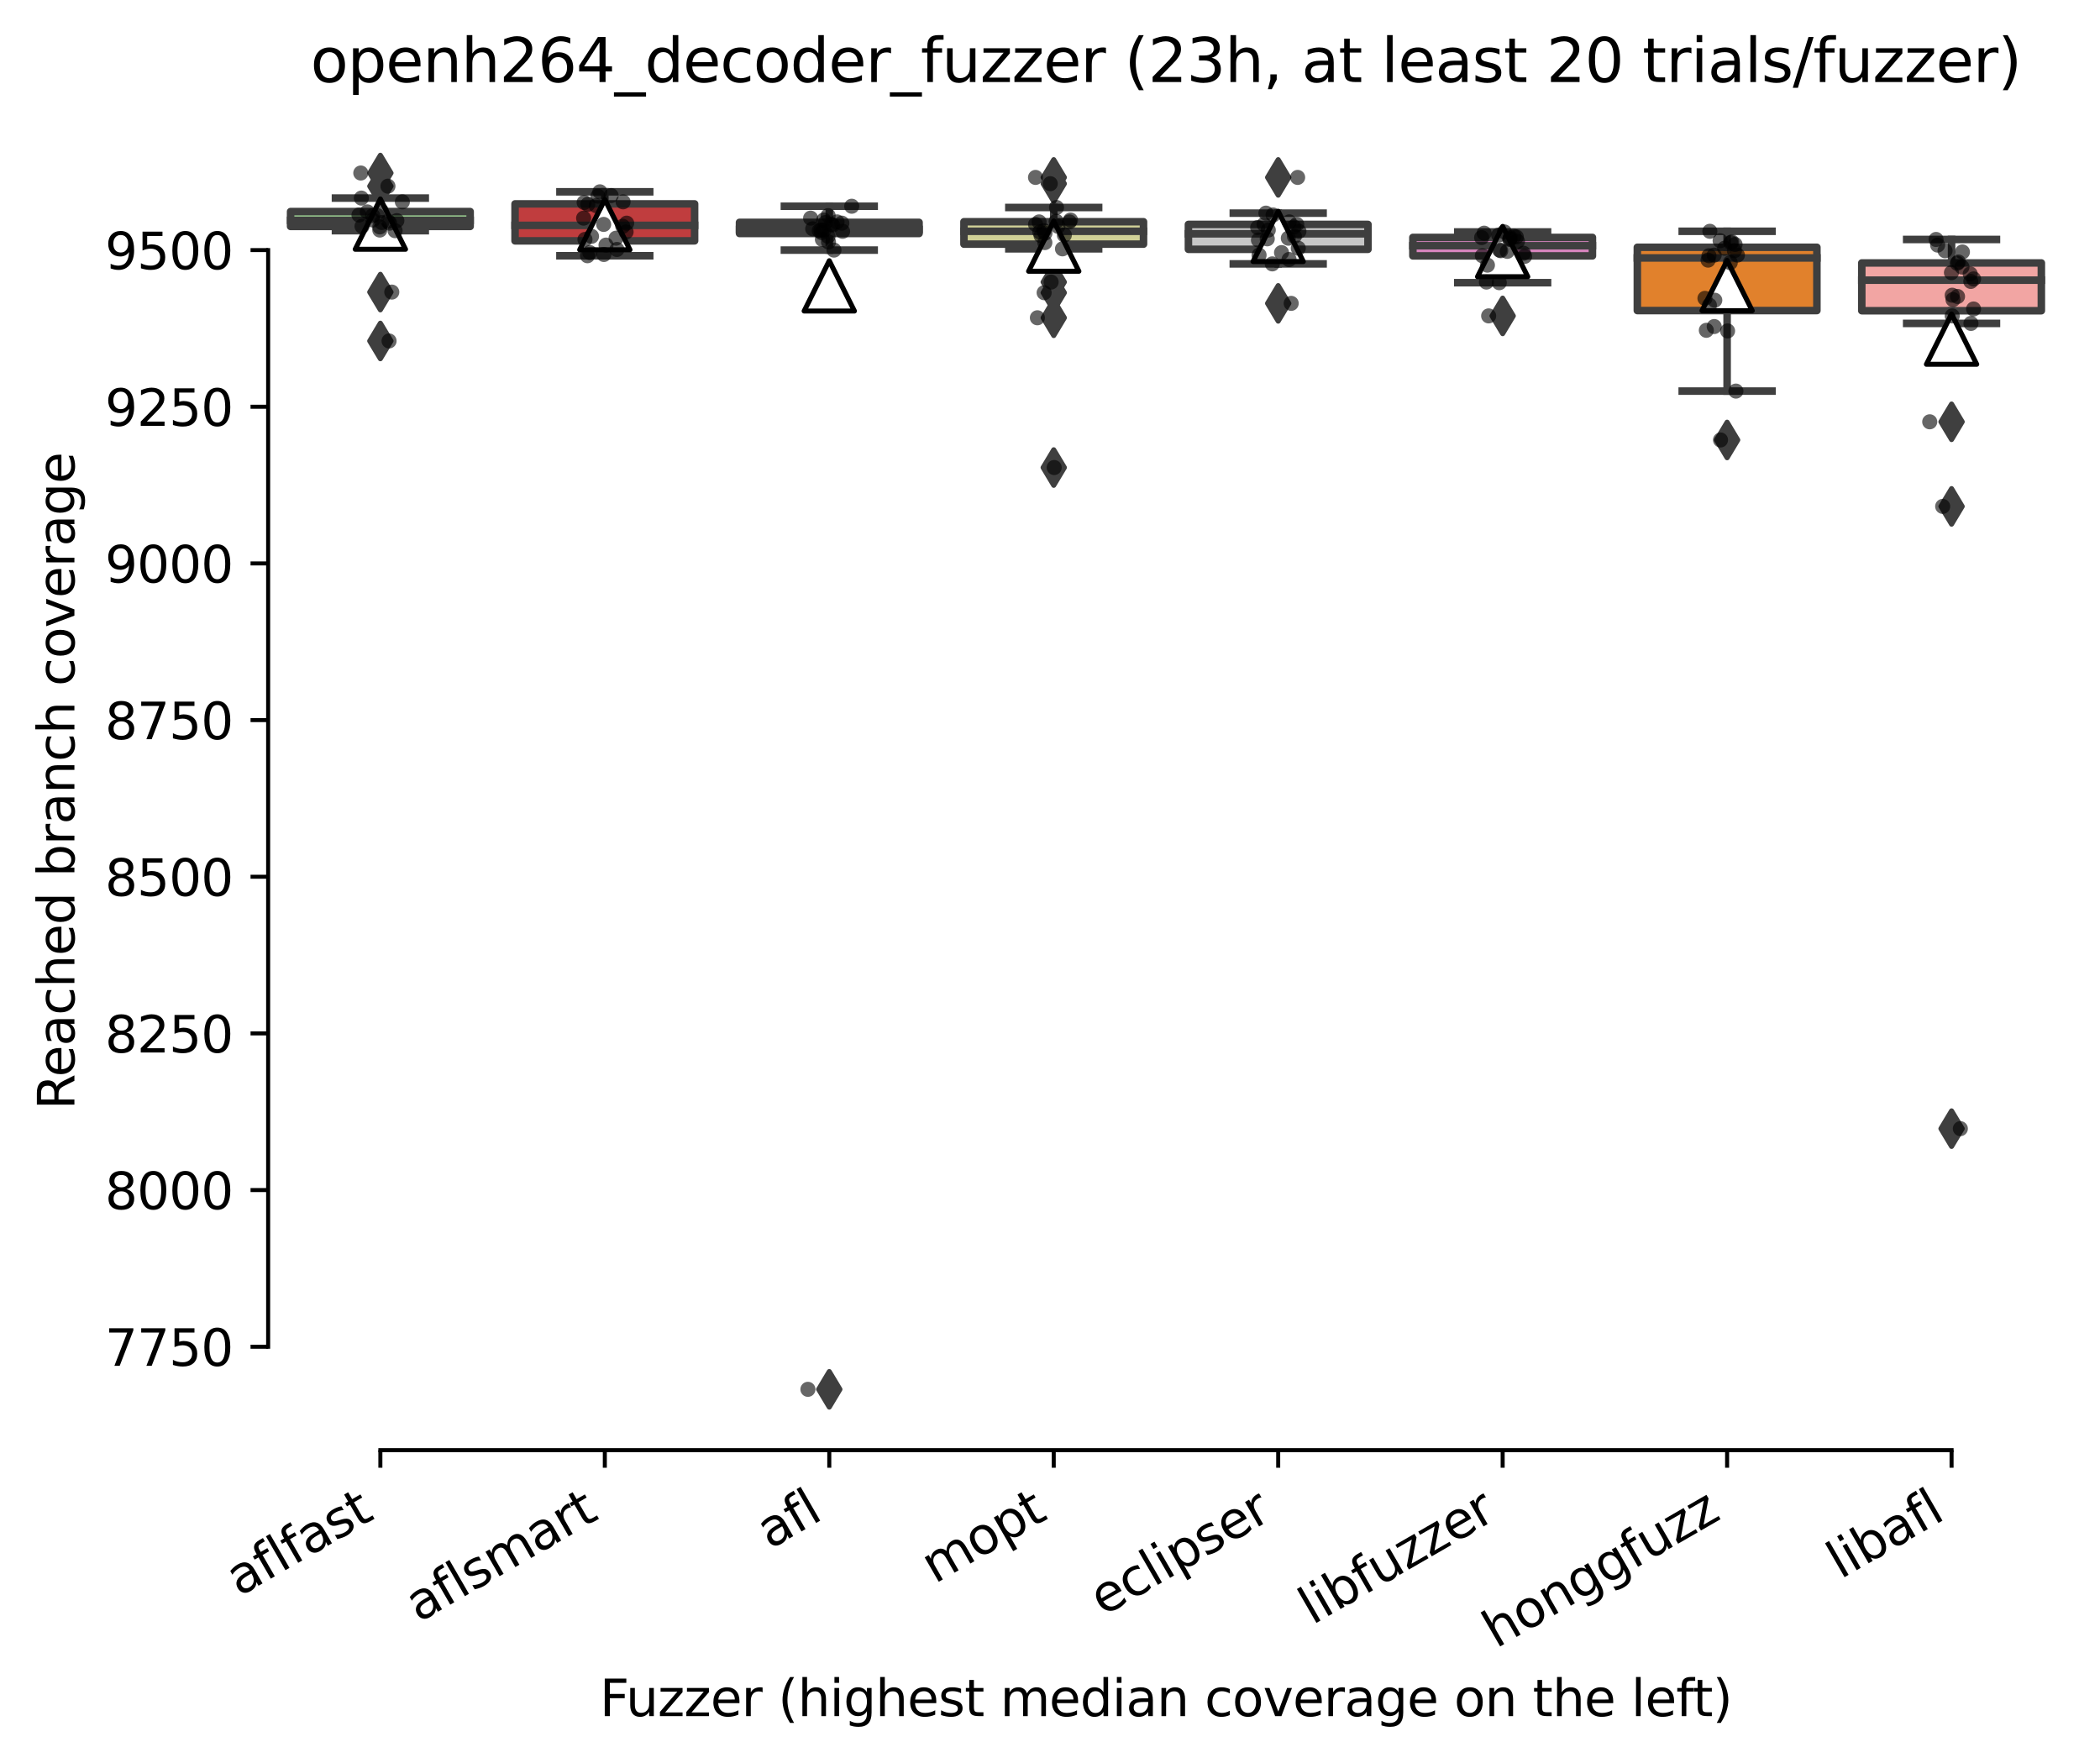 <?xml version="1.0" encoding="utf-8" standalone="no"?>
<!DOCTYPE svg PUBLIC "-//W3C//DTD SVG 1.1//EN"
  "http://www.w3.org/Graphics/SVG/1.1/DTD/svg11.dtd">
<svg xmlns:xlink="http://www.w3.org/1999/xlink" width="417.648pt" height="350.612pt" viewBox="0 0 417.648 350.612" xmlns="http://www.w3.org/2000/svg" version="1.1">
 <defs>
  <style type="text/css">*{stroke-linejoin: round; stroke-linecap: butt}</style>
 </defs>
 <g id="figure_1">
  <g id="patch_1">
   <path d="M 0 350.612 
L 417.648 350.612 
L 417.648 0 
L 0 0 
z
" style="fill: #ffffff"/>
  </g>
  <g id="axes_1">
   <g id="patch_2">
    <path d="M 53.328 288.43 
L 410.448 288.43 
L 410.448 22.318 
L 53.328 22.318 
z
" style="fill: #ffffff"/>
   </g>
   <g id="patch_3">
    <path d="M 57.792 45.039 
L 93.504 45.039 
L 93.504 42.079 
L 57.792 42.079 
L 57.792 45.039 
z
" clip-path="url(#pca0f8aa038)" style="fill: #9fd495; stroke: #3f3f3f; stroke-width: 1.5; stroke-linejoin: miter"/>
   </g>
   <g id="patch_4">
    <path d="M 102.432 47.906 
L 138.144 47.906 
L 138.144 40.552 
L 102.432 40.552 
L 102.432 47.906 
z
" clip-path="url(#pca0f8aa038)" style="fill: #c03d3e; stroke: #3f3f3f; stroke-width: 1.5; stroke-linejoin: miter"/>
   </g>
   <g id="patch_5">
    <path d="M 147.072 46.442 
L 182.784 46.442 
L 182.784 44.229 
L 147.072 44.229 
L 147.072 46.442 
z
" clip-path="url(#pca0f8aa038)" style="fill: #3274a1; stroke: #3f3f3f; stroke-width: 1.5; stroke-linejoin: miter"/>
   </g>
   <g id="patch_6">
    <path d="M 191.712 48.56 
L 227.424 48.56 
L 227.424 44.105 
L 191.712 44.105 
L 191.712 48.56 
z
" clip-path="url(#pca0f8aa038)" style="fill: #d1d197; stroke: #3f3f3f; stroke-width: 1.5; stroke-linejoin: miter"/>
   </g>
   <g id="patch_7">
    <path d="M 236.352 49.589 
L 272.064 49.589 
L 272.064 44.634 
L 236.352 44.634 
L 236.352 49.589 
z
" clip-path="url(#pca0f8aa038)" style="fill: #c7c7c7; stroke: #3f3f3f; stroke-width: 1.5; stroke-linejoin: miter"/>
   </g>
   <g id="patch_8">
    <path d="M 280.992 50.897 
L 316.704 50.897 
L 316.704 47.221 
L 280.992 47.221 
L 280.992 50.897 
z
" clip-path="url(#pca0f8aa038)" style="fill: #d684bd; stroke: #3f3f3f; stroke-width: 1.5; stroke-linejoin: miter"/>
   </g>
   <g id="patch_9">
    <path d="M 325.632 61.772 
L 361.344 61.772 
L 361.344 49.184 
L 325.632 49.184 
L 325.632 61.772 
z
" clip-path="url(#pca0f8aa038)" style="fill: #e1812c; stroke: #3f3f3f; stroke-width: 1.5; stroke-linejoin: miter"/>
   </g>
   <g id="patch_10">
    <path d="M 370.272 61.803 
L 405.984 61.803 
L 405.984 52.3 
L 370.272 52.3 
L 370.272 61.803 
z
" clip-path="url(#pca0f8aa038)" style="fill: #f2a5a3; stroke: #3f3f3f; stroke-width: 1.5; stroke-linejoin: miter"/>
   </g>
   <g id="matplotlib.axis_1">
    <g id="xtick_1">
     <g id="line2d_1">
      <defs>
       <path id="m6fed1816af" d="M 0 0 
L 0 3.5 
" style="stroke: #000000; stroke-width: 0.8"/>
      </defs>
      <g>
       <use xlink:href="#m6fed1816af" x="75.648" y="288.43" style="stroke: #000000; stroke-width: 0.8"/>
      </g>
     </g>
     <g id="text_1">
      <!-- aflfast -->
      <g transform="translate(47.584 317.613) rotate(-30) scale(0.1 -0.1)">
       <defs>
        <path id="DejaVuSans-61" d="M 2194 1759 
Q 1497 1759 1228 1600 
Q 959 1441 959 1056 
Q 959 750 1161 570 
Q 1363 391 1709 391 
Q 2188 391 2477 730 
Q 2766 1069 2766 1631 
L 2766 1759 
L 2194 1759 
z
M 3341 1997 
L 3341 0 
L 2766 0 
L 2766 531 
Q 2569 213 2275 61 
Q 1981 -91 1556 -91 
Q 1019 -91 701 211 
Q 384 513 384 1019 
Q 384 1609 779 1909 
Q 1175 2209 1959 2209 
L 2766 2209 
L 2766 2266 
Q 2766 2663 2505 2880 
Q 2244 3097 1772 3097 
Q 1472 3097 1187 3025 
Q 903 2953 641 2809 
L 641 3341 
Q 956 3463 1253 3523 
Q 1550 3584 1831 3584 
Q 2591 3584 2966 3190 
Q 3341 2797 3341 1997 
z
" transform="scale(0.016)"/>
        <path id="DejaVuSans-66" d="M 2375 4863 
L 2375 4384 
L 1825 4384 
Q 1516 4384 1395 4259 
Q 1275 4134 1275 3809 
L 1275 3500 
L 2222 3500 
L 2222 3053 
L 1275 3053 
L 1275 0 
L 697 0 
L 697 3053 
L 147 3053 
L 147 3500 
L 697 3500 
L 697 3744 
Q 697 4328 969 4595 
Q 1241 4863 1831 4863 
L 2375 4863 
z
" transform="scale(0.016)"/>
        <path id="DejaVuSans-6c" d="M 603 4863 
L 1178 4863 
L 1178 0 
L 603 0 
L 603 4863 
z
" transform="scale(0.016)"/>
        <path id="DejaVuSans-73" d="M 2834 3397 
L 2834 2853 
Q 2591 2978 2328 3040 
Q 2066 3103 1784 3103 
Q 1356 3103 1142 2972 
Q 928 2841 928 2578 
Q 928 2378 1081 2264 
Q 1234 2150 1697 2047 
L 1894 2003 
Q 2506 1872 2764 1633 
Q 3022 1394 3022 966 
Q 3022 478 2636 193 
Q 2250 -91 1575 -91 
Q 1294 -91 989 -36 
Q 684 19 347 128 
L 347 722 
Q 666 556 975 473 
Q 1284 391 1588 391 
Q 1994 391 2212 530 
Q 2431 669 2431 922 
Q 2431 1156 2273 1281 
Q 2116 1406 1581 1522 
L 1381 1569 
Q 847 1681 609 1914 
Q 372 2147 372 2553 
Q 372 3047 722 3315 
Q 1072 3584 1716 3584 
Q 2034 3584 2315 3537 
Q 2597 3491 2834 3397 
z
" transform="scale(0.016)"/>
        <path id="DejaVuSans-74" d="M 1172 4494 
L 1172 3500 
L 2356 3500 
L 2356 3053 
L 1172 3053 
L 1172 1153 
Q 1172 725 1289 603 
Q 1406 481 1766 481 
L 2356 481 
L 2356 0 
L 1766 0 
Q 1100 0 847 248 
Q 594 497 594 1153 
L 594 3053 
L 172 3053 
L 172 3500 
L 594 3500 
L 594 4494 
L 1172 4494 
z
" transform="scale(0.016)"/>
       </defs>
       <use xlink:href="#DejaVuSans-61"/>
       <use xlink:href="#DejaVuSans-66" x="61.279"/>
       <use xlink:href="#DejaVuSans-6c" x="96.484"/>
       <use xlink:href="#DejaVuSans-66" x="124.268"/>
       <use xlink:href="#DejaVuSans-61" x="159.473"/>
       <use xlink:href="#DejaVuSans-73" x="220.752"/>
       <use xlink:href="#DejaVuSans-74" x="272.852"/>
      </g>
     </g>
    </g>
    <g id="xtick_2">
     <g id="line2d_2">
      <g>
       <use xlink:href="#m6fed1816af" x="120.288" y="288.43" style="stroke: #000000; stroke-width: 0.8"/>
      </g>
     </g>
     <g id="text_2">
      <!-- aflsmart -->
      <g transform="translate(83.277 322.779) rotate(-30) scale(0.1 -0.1)">
       <defs>
        <path id="DejaVuSans-6d" d="M 3328 2828 
Q 3544 3216 3844 3400 
Q 4144 3584 4550 3584 
Q 5097 3584 5394 3201 
Q 5691 2819 5691 2113 
L 5691 0 
L 5113 0 
L 5113 2094 
Q 5113 2597 4934 2840 
Q 4756 3084 4391 3084 
Q 3944 3084 3684 2787 
Q 3425 2491 3425 1978 
L 3425 0 
L 2847 0 
L 2847 2094 
Q 2847 2600 2669 2842 
Q 2491 3084 2119 3084 
Q 1678 3084 1418 2786 
Q 1159 2488 1159 1978 
L 1159 0 
L 581 0 
L 581 3500 
L 1159 3500 
L 1159 2956 
Q 1356 3278 1631 3431 
Q 1906 3584 2284 3584 
Q 2666 3584 2933 3390 
Q 3200 3197 3328 2828 
z
" transform="scale(0.016)"/>
        <path id="DejaVuSans-72" d="M 2631 2963 
Q 2534 3019 2420 3045 
Q 2306 3072 2169 3072 
Q 1681 3072 1420 2755 
Q 1159 2438 1159 1844 
L 1159 0 
L 581 0 
L 581 3500 
L 1159 3500 
L 1159 2956 
Q 1341 3275 1631 3429 
Q 1922 3584 2338 3584 
Q 2397 3584 2469 3576 
Q 2541 3569 2628 3553 
L 2631 2963 
z
" transform="scale(0.016)"/>
       </defs>
       <use xlink:href="#DejaVuSans-61"/>
       <use xlink:href="#DejaVuSans-66" x="61.279"/>
       <use xlink:href="#DejaVuSans-6c" x="96.484"/>
       <use xlink:href="#DejaVuSans-73" x="124.268"/>
       <use xlink:href="#DejaVuSans-6d" x="176.367"/>
       <use xlink:href="#DejaVuSans-61" x="273.779"/>
       <use xlink:href="#DejaVuSans-72" x="335.059"/>
       <use xlink:href="#DejaVuSans-74" x="376.172"/>
      </g>
     </g>
    </g>
    <g id="xtick_3">
     <g id="line2d_3">
      <g>
       <use xlink:href="#m6fed1816af" x="164.928" y="288.43" style="stroke: #000000; stroke-width: 0.8"/>
      </g>
     </g>
     <g id="text_3">
      <!-- afl -->
      <g transform="translate(153.127 308.224) rotate(-30) scale(0.1 -0.1)">
       <use xlink:href="#DejaVuSans-61"/>
       <use xlink:href="#DejaVuSans-66" x="61.279"/>
       <use xlink:href="#DejaVuSans-6c" x="96.484"/>
      </g>
     </g>
    </g>
    <g id="xtick_4">
     <g id="line2d_4">
      <g>
       <use xlink:href="#m6fed1816af" x="209.568" y="288.43" style="stroke: #000000; stroke-width: 0.8"/>
      </g>
     </g>
     <g id="text_4">
      <!-- mopt -->
      <g transform="translate(185.901 315.075) rotate(-30) scale(0.1 -0.1)">
       <defs>
        <path id="DejaVuSans-6f" d="M 1959 3097 
Q 1497 3097 1228 2736 
Q 959 2375 959 1747 
Q 959 1119 1226 758 
Q 1494 397 1959 397 
Q 2419 397 2687 759 
Q 2956 1122 2956 1747 
Q 2956 2369 2687 2733 
Q 2419 3097 1959 3097 
z
M 1959 3584 
Q 2709 3584 3137 3096 
Q 3566 2609 3566 1747 
Q 3566 888 3137 398 
Q 2709 -91 1959 -91 
Q 1206 -91 779 398 
Q 353 888 353 1747 
Q 353 2609 779 3096 
Q 1206 3584 1959 3584 
z
" transform="scale(0.016)"/>
        <path id="DejaVuSans-70" d="M 1159 525 
L 1159 -1331 
L 581 -1331 
L 581 3500 
L 1159 3500 
L 1159 2969 
Q 1341 3281 1617 3432 
Q 1894 3584 2278 3584 
Q 2916 3584 3314 3078 
Q 3713 2572 3713 1747 
Q 3713 922 3314 415 
Q 2916 -91 2278 -91 
Q 1894 -91 1617 61 
Q 1341 213 1159 525 
z
M 3116 1747 
Q 3116 2381 2855 2742 
Q 2594 3103 2138 3103 
Q 1681 3103 1420 2742 
Q 1159 2381 1159 1747 
Q 1159 1113 1420 752 
Q 1681 391 2138 391 
Q 2594 391 2855 752 
Q 3116 1113 3116 1747 
z
" transform="scale(0.016)"/>
       </defs>
       <use xlink:href="#DejaVuSans-6d"/>
       <use xlink:href="#DejaVuSans-6f" x="97.412"/>
       <use xlink:href="#DejaVuSans-70" x="158.594"/>
       <use xlink:href="#DejaVuSans-74" x="222.07"/>
      </g>
     </g>
    </g>
    <g id="xtick_5">
     <g id="line2d_5">
      <g>
       <use xlink:href="#m6fed1816af" x="254.208" y="288.43" style="stroke: #000000; stroke-width: 0.8"/>
      </g>
     </g>
     <g id="text_5">
      <!-- eclipser -->
      <g transform="translate(219.368 321.525) rotate(-30) scale(0.1 -0.1)">
       <defs>
        <path id="DejaVuSans-65" d="M 3597 1894 
L 3597 1613 
L 953 1613 
Q 991 1019 1311 708 
Q 1631 397 2203 397 
Q 2534 397 2845 478 
Q 3156 559 3463 722 
L 3463 178 
Q 3153 47 2828 -22 
Q 2503 -91 2169 -91 
Q 1331 -91 842 396 
Q 353 884 353 1716 
Q 353 2575 817 3079 
Q 1281 3584 2069 3584 
Q 2775 3584 3186 3129 
Q 3597 2675 3597 1894 
z
M 3022 2063 
Q 3016 2534 2758 2815 
Q 2500 3097 2075 3097 
Q 1594 3097 1305 2825 
Q 1016 2553 972 2059 
L 3022 2063 
z
" transform="scale(0.016)"/>
        <path id="DejaVuSans-63" d="M 3122 3366 
L 3122 2828 
Q 2878 2963 2633 3030 
Q 2388 3097 2138 3097 
Q 1578 3097 1268 2742 
Q 959 2388 959 1747 
Q 959 1106 1268 751 
Q 1578 397 2138 397 
Q 2388 397 2633 464 
Q 2878 531 3122 666 
L 3122 134 
Q 2881 22 2623 -34 
Q 2366 -91 2075 -91 
Q 1284 -91 818 406 
Q 353 903 353 1747 
Q 353 2603 823 3093 
Q 1294 3584 2113 3584 
Q 2378 3584 2631 3529 
Q 2884 3475 3122 3366 
z
" transform="scale(0.016)"/>
        <path id="DejaVuSans-69" d="M 603 3500 
L 1178 3500 
L 1178 0 
L 603 0 
L 603 3500 
z
M 603 4863 
L 1178 4863 
L 1178 4134 
L 603 4134 
L 603 4863 
z
" transform="scale(0.016)"/>
       </defs>
       <use xlink:href="#DejaVuSans-65"/>
       <use xlink:href="#DejaVuSans-63" x="61.523"/>
       <use xlink:href="#DejaVuSans-6c" x="116.504"/>
       <use xlink:href="#DejaVuSans-69" x="144.287"/>
       <use xlink:href="#DejaVuSans-70" x="172.07"/>
       <use xlink:href="#DejaVuSans-73" x="235.547"/>
       <use xlink:href="#DejaVuSans-65" x="287.646"/>
       <use xlink:href="#DejaVuSans-72" x="349.17"/>
      </g>
     </g>
    </g>
    <g id="xtick_6">
     <g id="line2d_6">
      <g>
       <use xlink:href="#m6fed1816af" x="298.848" y="288.43" style="stroke: #000000; stroke-width: 0.8"/>
      </g>
     </g>
     <g id="text_6">
      <!-- libfuzzer -->
      <g transform="translate(260.982 323.272) rotate(-30) scale(0.1 -0.1)">
       <defs>
        <path id="DejaVuSans-62" d="M 3116 1747 
Q 3116 2381 2855 2742 
Q 2594 3103 2138 3103 
Q 1681 3103 1420 2742 
Q 1159 2381 1159 1747 
Q 1159 1113 1420 752 
Q 1681 391 2138 391 
Q 2594 391 2855 752 
Q 3116 1113 3116 1747 
z
M 1159 2969 
Q 1341 3281 1617 3432 
Q 1894 3584 2278 3584 
Q 2916 3584 3314 3078 
Q 3713 2572 3713 1747 
Q 3713 922 3314 415 
Q 2916 -91 2278 -91 
Q 1894 -91 1617 61 
Q 1341 213 1159 525 
L 1159 0 
L 581 0 
L 581 4863 
L 1159 4863 
L 1159 2969 
z
" transform="scale(0.016)"/>
        <path id="DejaVuSans-75" d="M 544 1381 
L 544 3500 
L 1119 3500 
L 1119 1403 
Q 1119 906 1312 657 
Q 1506 409 1894 409 
Q 2359 409 2629 706 
Q 2900 1003 2900 1516 
L 2900 3500 
L 3475 3500 
L 3475 0 
L 2900 0 
L 2900 538 
Q 2691 219 2414 64 
Q 2138 -91 1772 -91 
Q 1169 -91 856 284 
Q 544 659 544 1381 
z
M 1991 3584 
L 1991 3584 
z
" transform="scale(0.016)"/>
        <path id="DejaVuSans-7a" d="M 353 3500 
L 3084 3500 
L 3084 2975 
L 922 459 
L 3084 459 
L 3084 0 
L 275 0 
L 275 525 
L 2438 3041 
L 353 3041 
L 353 3500 
z
" transform="scale(0.016)"/>
       </defs>
       <use xlink:href="#DejaVuSans-6c"/>
       <use xlink:href="#DejaVuSans-69" x="27.783"/>
       <use xlink:href="#DejaVuSans-62" x="55.566"/>
       <use xlink:href="#DejaVuSans-66" x="119.043"/>
       <use xlink:href="#DejaVuSans-75" x="154.248"/>
       <use xlink:href="#DejaVuSans-7a" x="217.627"/>
       <use xlink:href="#DejaVuSans-7a" x="270.117"/>
       <use xlink:href="#DejaVuSans-65" x="322.607"/>
       <use xlink:href="#DejaVuSans-72" x="384.131"/>
      </g>
     </g>
    </g>
    <g id="xtick_7">
     <g id="line2d_7">
      <g>
       <use xlink:href="#m6fed1816af" x="343.488" y="288.43" style="stroke: #000000; stroke-width: 0.8"/>
      </g>
     </g>
     <g id="text_7">
      <!-- honggfuzz -->
      <g transform="translate(297.549 327.933) rotate(-30) scale(0.1 -0.1)">
       <defs>
        <path id="DejaVuSans-68" d="M 3513 2113 
L 3513 0 
L 2938 0 
L 2938 2094 
Q 2938 2591 2744 2837 
Q 2550 3084 2163 3084 
Q 1697 3084 1428 2787 
Q 1159 2491 1159 1978 
L 1159 0 
L 581 0 
L 581 4863 
L 1159 4863 
L 1159 2956 
Q 1366 3272 1645 3428 
Q 1925 3584 2291 3584 
Q 2894 3584 3203 3211 
Q 3513 2838 3513 2113 
z
" transform="scale(0.016)"/>
        <path id="DejaVuSans-6e" d="M 3513 2113 
L 3513 0 
L 2938 0 
L 2938 2094 
Q 2938 2591 2744 2837 
Q 2550 3084 2163 3084 
Q 1697 3084 1428 2787 
Q 1159 2491 1159 1978 
L 1159 0 
L 581 0 
L 581 3500 
L 1159 3500 
L 1159 2956 
Q 1366 3272 1645 3428 
Q 1925 3584 2291 3584 
Q 2894 3584 3203 3211 
Q 3513 2838 3513 2113 
z
" transform="scale(0.016)"/>
        <path id="DejaVuSans-67" d="M 2906 1791 
Q 2906 2416 2648 2759 
Q 2391 3103 1925 3103 
Q 1463 3103 1205 2759 
Q 947 2416 947 1791 
Q 947 1169 1205 825 
Q 1463 481 1925 481 
Q 2391 481 2648 825 
Q 2906 1169 2906 1791 
z
M 3481 434 
Q 3481 -459 3084 -895 
Q 2688 -1331 1869 -1331 
Q 1566 -1331 1297 -1286 
Q 1028 -1241 775 -1147 
L 775 -588 
Q 1028 -725 1275 -790 
Q 1522 -856 1778 -856 
Q 2344 -856 2625 -561 
Q 2906 -266 2906 331 
L 2906 616 
Q 2728 306 2450 153 
Q 2172 0 1784 0 
Q 1141 0 747 490 
Q 353 981 353 1791 
Q 353 2603 747 3093 
Q 1141 3584 1784 3584 
Q 2172 3584 2450 3431 
Q 2728 3278 2906 2969 
L 2906 3500 
L 3481 3500 
L 3481 434 
z
" transform="scale(0.016)"/>
       </defs>
       <use xlink:href="#DejaVuSans-68"/>
       <use xlink:href="#DejaVuSans-6f" x="63.379"/>
       <use xlink:href="#DejaVuSans-6e" x="124.561"/>
       <use xlink:href="#DejaVuSans-67" x="187.939"/>
       <use xlink:href="#DejaVuSans-67" x="251.416"/>
       <use xlink:href="#DejaVuSans-66" x="314.893"/>
       <use xlink:href="#DejaVuSans-75" x="350.098"/>
       <use xlink:href="#DejaVuSans-7a" x="413.477"/>
       <use xlink:href="#DejaVuSans-7a" x="465.967"/>
      </g>
     </g>
    </g>
    <g id="xtick_8">
     <g id="line2d_8">
      <g>
       <use xlink:href="#m6fed1816af" x="388.128" y="288.43" style="stroke: #000000; stroke-width: 0.8"/>
      </g>
     </g>
     <g id="text_8">
      <!-- libafl -->
      <g transform="translate(366.017 314.176) rotate(-30) scale(0.1 -0.1)">
       <use xlink:href="#DejaVuSans-6c"/>
       <use xlink:href="#DejaVuSans-69" x="27.783"/>
       <use xlink:href="#DejaVuSans-62" x="55.566"/>
       <use xlink:href="#DejaVuSans-61" x="119.043"/>
       <use xlink:href="#DejaVuSans-66" x="180.322"/>
       <use xlink:href="#DejaVuSans-6c" x="215.527"/>
      </g>
     </g>
    </g>
    <g id="text_9">
     <!-- Fuzzer (highest median coverage on the left) -->
     <g transform="translate(119.27 341.333) scale(0.1 -0.1)">
      <defs>
       <path id="DejaVuSans-46" d="M 628 4666 
L 3309 4666 
L 3309 4134 
L 1259 4134 
L 1259 2759 
L 3109 2759 
L 3109 2228 
L 1259 2228 
L 1259 0 
L 628 0 
L 628 4666 
z
" transform="scale(0.016)"/>
       <path id="DejaVuSans-20" transform="scale(0.016)"/>
       <path id="DejaVuSans-28" d="M 1984 4856 
Q 1566 4138 1362 3434 
Q 1159 2731 1159 2009 
Q 1159 1288 1364 580 
Q 1569 -128 1984 -844 
L 1484 -844 
Q 1016 -109 783 600 
Q 550 1309 550 2009 
Q 550 2706 781 3412 
Q 1013 4119 1484 4856 
L 1984 4856 
z
" transform="scale(0.016)"/>
       <path id="DejaVuSans-64" d="M 2906 2969 
L 2906 4863 
L 3481 4863 
L 3481 0 
L 2906 0 
L 2906 525 
Q 2725 213 2448 61 
Q 2172 -91 1784 -91 
Q 1150 -91 751 415 
Q 353 922 353 1747 
Q 353 2572 751 3078 
Q 1150 3584 1784 3584 
Q 2172 3584 2448 3432 
Q 2725 3281 2906 2969 
z
M 947 1747 
Q 947 1113 1208 752 
Q 1469 391 1925 391 
Q 2381 391 2643 752 
Q 2906 1113 2906 1747 
Q 2906 2381 2643 2742 
Q 2381 3103 1925 3103 
Q 1469 3103 1208 2742 
Q 947 2381 947 1747 
z
" transform="scale(0.016)"/>
       <path id="DejaVuSans-76" d="M 191 3500 
L 800 3500 
L 1894 563 
L 2988 3500 
L 3597 3500 
L 2284 0 
L 1503 0 
L 191 3500 
z
" transform="scale(0.016)"/>
       <path id="DejaVuSans-29" d="M 513 4856 
L 1013 4856 
Q 1481 4119 1714 3412 
Q 1947 2706 1947 2009 
Q 1947 1309 1714 600 
Q 1481 -109 1013 -844 
L 513 -844 
Q 928 -128 1133 580 
Q 1338 1288 1338 2009 
Q 1338 2731 1133 3434 
Q 928 4138 513 4856 
z
" transform="scale(0.016)"/>
      </defs>
      <use xlink:href="#DejaVuSans-46"/>
      <use xlink:href="#DejaVuSans-75" x="52.02"/>
      <use xlink:href="#DejaVuSans-7a" x="115.398"/>
      <use xlink:href="#DejaVuSans-7a" x="167.889"/>
      <use xlink:href="#DejaVuSans-65" x="220.379"/>
      <use xlink:href="#DejaVuSans-72" x="281.902"/>
      <use xlink:href="#DejaVuSans-20" x="323.016"/>
      <use xlink:href="#DejaVuSans-28" x="354.803"/>
      <use xlink:href="#DejaVuSans-68" x="393.816"/>
      <use xlink:href="#DejaVuSans-69" x="457.195"/>
      <use xlink:href="#DejaVuSans-67" x="484.979"/>
      <use xlink:href="#DejaVuSans-68" x="548.455"/>
      <use xlink:href="#DejaVuSans-65" x="611.834"/>
      <use xlink:href="#DejaVuSans-73" x="673.357"/>
      <use xlink:href="#DejaVuSans-74" x="725.457"/>
      <use xlink:href="#DejaVuSans-20" x="764.666"/>
      <use xlink:href="#DejaVuSans-6d" x="796.453"/>
      <use xlink:href="#DejaVuSans-65" x="893.865"/>
      <use xlink:href="#DejaVuSans-64" x="955.389"/>
      <use xlink:href="#DejaVuSans-69" x="1018.865"/>
      <use xlink:href="#DejaVuSans-61" x="1046.648"/>
      <use xlink:href="#DejaVuSans-6e" x="1107.928"/>
      <use xlink:href="#DejaVuSans-20" x="1171.307"/>
      <use xlink:href="#DejaVuSans-63" x="1203.094"/>
      <use xlink:href="#DejaVuSans-6f" x="1258.074"/>
      <use xlink:href="#DejaVuSans-76" x="1319.256"/>
      <use xlink:href="#DejaVuSans-65" x="1378.436"/>
      <use xlink:href="#DejaVuSans-72" x="1439.959"/>
      <use xlink:href="#DejaVuSans-61" x="1481.072"/>
      <use xlink:href="#DejaVuSans-67" x="1542.352"/>
      <use xlink:href="#DejaVuSans-65" x="1605.828"/>
      <use xlink:href="#DejaVuSans-20" x="1667.352"/>
      <use xlink:href="#DejaVuSans-6f" x="1699.139"/>
      <use xlink:href="#DejaVuSans-6e" x="1760.32"/>
      <use xlink:href="#DejaVuSans-20" x="1823.699"/>
      <use xlink:href="#DejaVuSans-74" x="1855.486"/>
      <use xlink:href="#DejaVuSans-68" x="1894.695"/>
      <use xlink:href="#DejaVuSans-65" x="1958.074"/>
      <use xlink:href="#DejaVuSans-20" x="2019.598"/>
      <use xlink:href="#DejaVuSans-6c" x="2051.385"/>
      <use xlink:href="#DejaVuSans-65" x="2079.168"/>
      <use xlink:href="#DejaVuSans-66" x="2140.691"/>
      <use xlink:href="#DejaVuSans-74" x="2174.146"/>
      <use xlink:href="#DejaVuSans-29" x="2213.355"/>
     </g>
    </g>
   </g>
   <g id="matplotlib.axis_2">
    <g id="ytick_1">
     <g id="line2d_9">
      <defs>
       <path id="m4f19f67e56" d="M 0 0 
L -3.5 0 
" style="stroke: #000000; stroke-width: 0.8"/>
      </defs>
      <g>
       <use xlink:href="#m4f19f67e56" x="53.328" y="267.859" style="stroke: #000000; stroke-width: 0.8"/>
      </g>
     </g>
     <g id="text_10">
      <!-- 7750 -->
      <g transform="translate(20.878 271.658) scale(0.1 -0.1)">
       <defs>
        <path id="DejaVuSans-37" d="M 525 4666 
L 3525 4666 
L 3525 4397 
L 1831 0 
L 1172 0 
L 2766 4134 
L 525 4134 
L 525 4666 
z
" transform="scale(0.016)"/>
        <path id="DejaVuSans-35" d="M 691 4666 
L 3169 4666 
L 3169 4134 
L 1269 4134 
L 1269 2991 
Q 1406 3038 1543 3061 
Q 1681 3084 1819 3084 
Q 2600 3084 3056 2656 
Q 3513 2228 3513 1497 
Q 3513 744 3044 326 
Q 2575 -91 1722 -91 
Q 1428 -91 1123 -41 
Q 819 9 494 109 
L 494 744 
Q 775 591 1075 516 
Q 1375 441 1709 441 
Q 2250 441 2565 725 
Q 2881 1009 2881 1497 
Q 2881 1984 2565 2268 
Q 2250 2553 1709 2553 
Q 1456 2553 1204 2497 
Q 953 2441 691 2322 
L 691 4666 
z
" transform="scale(0.016)"/>
        <path id="DejaVuSans-30" d="M 2034 4250 
Q 1547 4250 1301 3770 
Q 1056 3291 1056 2328 
Q 1056 1369 1301 889 
Q 1547 409 2034 409 
Q 2525 409 2770 889 
Q 3016 1369 3016 2328 
Q 3016 3291 2770 3770 
Q 2525 4250 2034 4250 
z
M 2034 4750 
Q 2819 4750 3233 4129 
Q 3647 3509 3647 2328 
Q 3647 1150 3233 529 
Q 2819 -91 2034 -91 
Q 1250 -91 836 529 
Q 422 1150 422 2328 
Q 422 3509 836 4129 
Q 1250 4750 2034 4750 
z
" transform="scale(0.016)"/>
       </defs>
       <use xlink:href="#DejaVuSans-37"/>
       <use xlink:href="#DejaVuSans-37" x="63.623"/>
       <use xlink:href="#DejaVuSans-35" x="127.246"/>
       <use xlink:href="#DejaVuSans-30" x="190.869"/>
      </g>
     </g>
    </g>
    <g id="ytick_2">
     <g id="line2d_10">
      <g>
       <use xlink:href="#m4f19f67e56" x="53.328" y="236.7" style="stroke: #000000; stroke-width: 0.8"/>
      </g>
     </g>
     <g id="text_11">
      <!-- 8000 -->
      <g transform="translate(20.878 240.499) scale(0.1 -0.1)">
       <defs>
        <path id="DejaVuSans-38" d="M 2034 2216 
Q 1584 2216 1326 1975 
Q 1069 1734 1069 1313 
Q 1069 891 1326 650 
Q 1584 409 2034 409 
Q 2484 409 2743 651 
Q 3003 894 3003 1313 
Q 3003 1734 2745 1975 
Q 2488 2216 2034 2216 
z
M 1403 2484 
Q 997 2584 770 2862 
Q 544 3141 544 3541 
Q 544 4100 942 4425 
Q 1341 4750 2034 4750 
Q 2731 4750 3128 4425 
Q 3525 4100 3525 3541 
Q 3525 3141 3298 2862 
Q 3072 2584 2669 2484 
Q 3125 2378 3379 2068 
Q 3634 1759 3634 1313 
Q 3634 634 3220 271 
Q 2806 -91 2034 -91 
Q 1263 -91 848 271 
Q 434 634 434 1313 
Q 434 1759 690 2068 
Q 947 2378 1403 2484 
z
M 1172 3481 
Q 1172 3119 1398 2916 
Q 1625 2713 2034 2713 
Q 2441 2713 2670 2916 
Q 2900 3119 2900 3481 
Q 2900 3844 2670 4047 
Q 2441 4250 2034 4250 
Q 1625 4250 1398 4047 
Q 1172 3844 1172 3481 
z
" transform="scale(0.016)"/>
       </defs>
       <use xlink:href="#DejaVuSans-38"/>
       <use xlink:href="#DejaVuSans-30" x="63.623"/>
       <use xlink:href="#DejaVuSans-30" x="127.246"/>
       <use xlink:href="#DejaVuSans-30" x="190.869"/>
      </g>
     </g>
    </g>
    <g id="ytick_3">
     <g id="line2d_11">
      <g>
       <use xlink:href="#m4f19f67e56" x="53.328" y="205.54" style="stroke: #000000; stroke-width: 0.8"/>
      </g>
     </g>
     <g id="text_12">
      <!-- 8250 -->
      <g transform="translate(20.878 209.34) scale(0.1 -0.1)">
       <defs>
        <path id="DejaVuSans-32" d="M 1228 531 
L 3431 531 
L 3431 0 
L 469 0 
L 469 531 
Q 828 903 1448 1529 
Q 2069 2156 2228 2338 
Q 2531 2678 2651 2914 
Q 2772 3150 2772 3378 
Q 2772 3750 2511 3984 
Q 2250 4219 1831 4219 
Q 1534 4219 1204 4116 
Q 875 4013 500 3803 
L 500 4441 
Q 881 4594 1212 4672 
Q 1544 4750 1819 4750 
Q 2544 4750 2975 4387 
Q 3406 4025 3406 3419 
Q 3406 3131 3298 2873 
Q 3191 2616 2906 2266 
Q 2828 2175 2409 1742 
Q 1991 1309 1228 531 
z
" transform="scale(0.016)"/>
       </defs>
       <use xlink:href="#DejaVuSans-38"/>
       <use xlink:href="#DejaVuSans-32" x="63.623"/>
       <use xlink:href="#DejaVuSans-35" x="127.246"/>
       <use xlink:href="#DejaVuSans-30" x="190.869"/>
      </g>
     </g>
    </g>
    <g id="ytick_4">
     <g id="line2d_12">
      <g>
       <use xlink:href="#m4f19f67e56" x="53.328" y="174.381" style="stroke: #000000; stroke-width: 0.8"/>
      </g>
     </g>
     <g id="text_13">
      <!-- 8500 -->
      <g transform="translate(20.878 178.18) scale(0.1 -0.1)">
       <use xlink:href="#DejaVuSans-38"/>
       <use xlink:href="#DejaVuSans-35" x="63.623"/>
       <use xlink:href="#DejaVuSans-30" x="127.246"/>
       <use xlink:href="#DejaVuSans-30" x="190.869"/>
      </g>
     </g>
    </g>
    <g id="ytick_5">
     <g id="line2d_13">
      <g>
       <use xlink:href="#m4f19f67e56" x="53.328" y="143.222" style="stroke: #000000; stroke-width: 0.8"/>
      </g>
     </g>
     <g id="text_14">
      <!-- 8750 -->
      <g transform="translate(20.878 147.021) scale(0.1 -0.1)">
       <use xlink:href="#DejaVuSans-38"/>
       <use xlink:href="#DejaVuSans-37" x="63.623"/>
       <use xlink:href="#DejaVuSans-35" x="127.246"/>
       <use xlink:href="#DejaVuSans-30" x="190.869"/>
      </g>
     </g>
    </g>
    <g id="ytick_6">
     <g id="line2d_14">
      <g>
       <use xlink:href="#m4f19f67e56" x="53.328" y="112.063" style="stroke: #000000; stroke-width: 0.8"/>
      </g>
     </g>
     <g id="text_15">
      <!-- 9000 -->
      <g transform="translate(20.878 115.862) scale(0.1 -0.1)">
       <defs>
        <path id="DejaVuSans-39" d="M 703 97 
L 703 672 
Q 941 559 1184 500 
Q 1428 441 1663 441 
Q 2288 441 2617 861 
Q 2947 1281 2994 2138 
Q 2813 1869 2534 1725 
Q 2256 1581 1919 1581 
Q 1219 1581 811 2004 
Q 403 2428 403 3163 
Q 403 3881 828 4315 
Q 1253 4750 1959 4750 
Q 2769 4750 3195 4129 
Q 3622 3509 3622 2328 
Q 3622 1225 3098 567 
Q 2575 -91 1691 -91 
Q 1453 -91 1209 -44 
Q 966 3 703 97 
z
M 1959 2075 
Q 2384 2075 2632 2365 
Q 2881 2656 2881 3163 
Q 2881 3666 2632 3958 
Q 2384 4250 1959 4250 
Q 1534 4250 1286 3958 
Q 1038 3666 1038 3163 
Q 1038 2656 1286 2365 
Q 1534 2075 1959 2075 
z
" transform="scale(0.016)"/>
       </defs>
       <use xlink:href="#DejaVuSans-39"/>
       <use xlink:href="#DejaVuSans-30" x="63.623"/>
       <use xlink:href="#DejaVuSans-30" x="127.246"/>
       <use xlink:href="#DejaVuSans-30" x="190.869"/>
      </g>
     </g>
    </g>
    <g id="ytick_7">
     <g id="line2d_15">
      <g>
       <use xlink:href="#m4f19f67e56" x="53.328" y="80.904" style="stroke: #000000; stroke-width: 0.8"/>
      </g>
     </g>
     <g id="text_16">
      <!-- 9250 -->
      <g transform="translate(20.878 84.703) scale(0.1 -0.1)">
       <use xlink:href="#DejaVuSans-39"/>
       <use xlink:href="#DejaVuSans-32" x="63.623"/>
       <use xlink:href="#DejaVuSans-35" x="127.246"/>
       <use xlink:href="#DejaVuSans-30" x="190.869"/>
      </g>
     </g>
    </g>
    <g id="ytick_8">
     <g id="line2d_16">
      <g>
       <use xlink:href="#m4f19f67e56" x="53.328" y="49.744" style="stroke: #000000; stroke-width: 0.8"/>
      </g>
     </g>
     <g id="text_17">
      <!-- 9500 -->
      <g transform="translate(20.878 53.544) scale(0.1 -0.1)">
       <use xlink:href="#DejaVuSans-39"/>
       <use xlink:href="#DejaVuSans-35" x="63.623"/>
       <use xlink:href="#DejaVuSans-30" x="127.246"/>
       <use xlink:href="#DejaVuSans-30" x="190.869"/>
      </g>
     </g>
    </g>
    <g id="text_18">
     <!-- Reached branch coverage -->
     <g transform="translate(14.798 220.706) rotate(-90) scale(0.1 -0.1)">
      <defs>
       <path id="DejaVuSans-52" d="M 2841 2188 
Q 3044 2119 3236 1894 
Q 3428 1669 3622 1275 
L 4263 0 
L 3584 0 
L 2988 1197 
Q 2756 1666 2539 1819 
Q 2322 1972 1947 1972 
L 1259 1972 
L 1259 0 
L 628 0 
L 628 4666 
L 2053 4666 
Q 2853 4666 3247 4331 
Q 3641 3997 3641 3322 
Q 3641 2881 3436 2590 
Q 3231 2300 2841 2188 
z
M 1259 4147 
L 1259 2491 
L 2053 2491 
Q 2509 2491 2742 2702 
Q 2975 2913 2975 3322 
Q 2975 3731 2742 3939 
Q 2509 4147 2053 4147 
L 1259 4147 
z
" transform="scale(0.016)"/>
      </defs>
      <use xlink:href="#DejaVuSans-52"/>
      <use xlink:href="#DejaVuSans-65" x="64.982"/>
      <use xlink:href="#DejaVuSans-61" x="126.506"/>
      <use xlink:href="#DejaVuSans-63" x="187.785"/>
      <use xlink:href="#DejaVuSans-68" x="242.766"/>
      <use xlink:href="#DejaVuSans-65" x="306.145"/>
      <use xlink:href="#DejaVuSans-64" x="367.668"/>
      <use xlink:href="#DejaVuSans-20" x="431.145"/>
      <use xlink:href="#DejaVuSans-62" x="462.932"/>
      <use xlink:href="#DejaVuSans-72" x="526.408"/>
      <use xlink:href="#DejaVuSans-61" x="567.521"/>
      <use xlink:href="#DejaVuSans-6e" x="628.801"/>
      <use xlink:href="#DejaVuSans-63" x="692.18"/>
      <use xlink:href="#DejaVuSans-68" x="747.16"/>
      <use xlink:href="#DejaVuSans-20" x="810.539"/>
      <use xlink:href="#DejaVuSans-63" x="842.326"/>
      <use xlink:href="#DejaVuSans-6f" x="897.307"/>
      <use xlink:href="#DejaVuSans-76" x="958.488"/>
      <use xlink:href="#DejaVuSans-65" x="1017.668"/>
      <use xlink:href="#DejaVuSans-72" x="1079.191"/>
      <use xlink:href="#DejaVuSans-61" x="1120.305"/>
      <use xlink:href="#DejaVuSans-67" x="1181.584"/>
      <use xlink:href="#DejaVuSans-65" x="1245.061"/>
     </g>
    </g>
   </g>
   <g id="line2d_17">
    <path d="M 75.648 45.039 
L 75.648 45.881 
" clip-path="url(#pca0f8aa038)" style="fill: none; stroke: #3f3f3f; stroke-width: 1.5; stroke-linecap: square"/>
   </g>
   <g id="line2d_18">
    <path d="M 75.648 42.079 
L 75.648 39.4 
" clip-path="url(#pca0f8aa038)" style="fill: none; stroke: #3f3f3f; stroke-width: 1.5; stroke-linecap: square"/>
   </g>
   <g id="line2d_19">
    <path d="M 66.72 45.881 
L 84.576 45.881 
" clip-path="url(#pca0f8aa038)" style="fill: none; stroke: #3f3f3f; stroke-width: 1.5; stroke-linecap: square"/>
   </g>
   <g id="line2d_20">
    <path d="M 66.72 39.4 
L 84.576 39.4 
" clip-path="url(#pca0f8aa038)" style="fill: none; stroke: #3f3f3f; stroke-width: 1.5; stroke-linecap: square"/>
   </g>
   <g id="line2d_21">
    <defs>
     <path id="m584caeb3b9" d="M -0 3.536 
L 2.121 0 
L -0 -3.536 
L -2.121 -0 
z
" style="stroke: #3f3f3f; stroke-linejoin: miter"/>
    </defs>
    <g clip-path="url(#pca0f8aa038)">
     <use xlink:href="#m584caeb3b9" x="75.648" y="58.095" style="fill: #3f3f3f; stroke: #3f3f3f; stroke-linejoin: miter"/>
     <use xlink:href="#m584caeb3b9" x="75.648" y="67.817" style="fill: #3f3f3f; stroke: #3f3f3f; stroke-linejoin: miter"/>
     <use xlink:href="#m584caeb3b9" x="75.648" y="34.414" style="fill: #3f3f3f; stroke: #3f3f3f; stroke-linejoin: miter"/>
     <use xlink:href="#m584caeb3b9" x="75.648" y="37.031" style="fill: #3f3f3f; stroke: #3f3f3f; stroke-linejoin: miter"/>
    </g>
   </g>
   <g id="line2d_22">
    <path d="M 120.288 47.906 
L 120.288 50.866 
" clip-path="url(#pca0f8aa038)" style="fill: none; stroke: #3f3f3f; stroke-width: 1.5; stroke-linecap: square"/>
   </g>
   <g id="line2d_23">
    <path d="M 120.288 40.552 
L 120.288 38.153 
" clip-path="url(#pca0f8aa038)" style="fill: none; stroke: #3f3f3f; stroke-width: 1.5; stroke-linecap: square"/>
   </g>
   <g id="line2d_24">
    <path d="M 111.36 50.866 
L 129.216 50.866 
" clip-path="url(#pca0f8aa038)" style="fill: none; stroke: #3f3f3f; stroke-width: 1.5; stroke-linecap: square"/>
   </g>
   <g id="line2d_25">
    <path d="M 111.36 38.153 
L 129.216 38.153 
" clip-path="url(#pca0f8aa038)" style="fill: none; stroke: #3f3f3f; stroke-width: 1.5; stroke-linecap: square"/>
   </g>
   <g id="line2d_26"/>
   <g id="line2d_27">
    <path d="M 164.928 46.442 
L 164.928 49.744 
" clip-path="url(#pca0f8aa038)" style="fill: none; stroke: #3f3f3f; stroke-width: 1.5; stroke-linecap: square"/>
   </g>
   <g id="line2d_28">
    <path d="M 164.928 44.229 
L 164.928 41.02 
" clip-path="url(#pca0f8aa038)" style="fill: none; stroke: #3f3f3f; stroke-width: 1.5; stroke-linecap: square"/>
   </g>
   <g id="line2d_29">
    <path d="M 156 49.744 
L 173.856 49.744 
" clip-path="url(#pca0f8aa038)" style="fill: none; stroke: #3f3f3f; stroke-width: 1.5; stroke-linecap: square"/>
   </g>
   <g id="line2d_30">
    <path d="M 156 41.02 
L 173.856 41.02 
" clip-path="url(#pca0f8aa038)" style="fill: none; stroke: #3f3f3f; stroke-width: 1.5; stroke-linecap: square"/>
   </g>
   <g id="line2d_31">
    <g clip-path="url(#pca0f8aa038)">
     <use xlink:href="#m584caeb3b9" x="164.928" y="276.334" style="fill: #3f3f3f; stroke: #3f3f3f; stroke-linejoin: miter"/>
    </g>
   </g>
   <g id="line2d_32">
    <path d="M 209.568 48.56 
L 209.568 49.495 
" clip-path="url(#pca0f8aa038)" style="fill: none; stroke: #3f3f3f; stroke-width: 1.5; stroke-linecap: square"/>
   </g>
   <g id="line2d_33">
    <path d="M 209.568 44.105 
L 209.568 41.269 
" clip-path="url(#pca0f8aa038)" style="fill: none; stroke: #3f3f3f; stroke-width: 1.5; stroke-linecap: square"/>
   </g>
   <g id="line2d_34">
    <path d="M 200.64 49.495 
L 218.496 49.495 
" clip-path="url(#pca0f8aa038)" style="fill: none; stroke: #3f3f3f; stroke-width: 1.5; stroke-linecap: square"/>
   </g>
   <g id="line2d_35">
    <path d="M 200.64 41.269 
L 218.496 41.269 
" clip-path="url(#pca0f8aa038)" style="fill: none; stroke: #3f3f3f; stroke-width: 1.5; stroke-linecap: square"/>
   </g>
   <g id="line2d_36">
    <g clip-path="url(#pca0f8aa038)">
     <use xlink:href="#m584caeb3b9" x="209.568" y="56.101" style="fill: #3f3f3f; stroke: #3f3f3f; stroke-linejoin: miter"/>
     <use xlink:href="#m584caeb3b9" x="209.568" y="63.205" style="fill: #3f3f3f; stroke: #3f3f3f; stroke-linejoin: miter"/>
     <use xlink:href="#m584caeb3b9" x="209.568" y="58.22" style="fill: #3f3f3f; stroke: #3f3f3f; stroke-linejoin: miter"/>
     <use xlink:href="#m584caeb3b9" x="209.568" y="92.993" style="fill: #3f3f3f; stroke: #3f3f3f; stroke-linejoin: miter"/>
     <use xlink:href="#m584caeb3b9" x="209.568" y="36.533" style="fill: #3f3f3f; stroke: #3f3f3f; stroke-linejoin: miter"/>
     <use xlink:href="#m584caeb3b9" x="209.568" y="35.287" style="fill: #3f3f3f; stroke: #3f3f3f; stroke-linejoin: miter"/>
    </g>
   </g>
   <g id="line2d_37">
    <path d="M 254.208 49.589 
L 254.208 52.486 
" clip-path="url(#pca0f8aa038)" style="fill: none; stroke: #3f3f3f; stroke-width: 1.5; stroke-linecap: square"/>
   </g>
   <g id="line2d_38">
    <path d="M 254.208 44.634 
L 254.208 42.391 
" clip-path="url(#pca0f8aa038)" style="fill: none; stroke: #3f3f3f; stroke-width: 1.5; stroke-linecap: square"/>
   </g>
   <g id="line2d_39">
    <path d="M 245.28 52.486 
L 263.136 52.486 
" clip-path="url(#pca0f8aa038)" style="fill: none; stroke: #3f3f3f; stroke-width: 1.5; stroke-linecap: square"/>
   </g>
   <g id="line2d_40">
    <path d="M 245.28 42.391 
L 263.136 42.391 
" clip-path="url(#pca0f8aa038)" style="fill: none; stroke: #3f3f3f; stroke-width: 1.5; stroke-linecap: square"/>
   </g>
   <g id="line2d_41">
    <g clip-path="url(#pca0f8aa038)">
     <use xlink:href="#m584caeb3b9" x="254.208" y="60.339" style="fill: #3f3f3f; stroke: #3f3f3f; stroke-linejoin: miter"/>
     <use xlink:href="#m584caeb3b9" x="254.208" y="35.287" style="fill: #3f3f3f; stroke: #3f3f3f; stroke-linejoin: miter"/>
    </g>
   </g>
   <g id="line2d_42">
    <path d="M 298.848 50.897 
L 298.848 56.226 
" clip-path="url(#pca0f8aa038)" style="fill: none; stroke: #3f3f3f; stroke-width: 1.5; stroke-linecap: square"/>
   </g>
   <g id="line2d_43">
    <path d="M 298.848 47.221 
L 298.848 46.13 
" clip-path="url(#pca0f8aa038)" style="fill: none; stroke: #3f3f3f; stroke-width: 1.5; stroke-linecap: square"/>
   </g>
   <g id="line2d_44">
    <path d="M 289.92 56.226 
L 307.776 56.226 
" clip-path="url(#pca0f8aa038)" style="fill: none; stroke: #3f3f3f; stroke-width: 1.5; stroke-linecap: square"/>
   </g>
   <g id="line2d_45">
    <path d="M 289.92 46.13 
L 307.776 46.13 
" clip-path="url(#pca0f8aa038)" style="fill: none; stroke: #3f3f3f; stroke-width: 1.5; stroke-linecap: square"/>
   </g>
   <g id="line2d_46">
    <g clip-path="url(#pca0f8aa038)">
     <use xlink:href="#m584caeb3b9" x="298.848" y="62.831" style="fill: #3f3f3f; stroke: #3f3f3f; stroke-linejoin: miter"/>
    </g>
   </g>
   <g id="line2d_47">
    <path d="M 343.488 61.772 
L 343.488 77.788 
" clip-path="url(#pca0f8aa038)" style="fill: none; stroke: #3f3f3f; stroke-width: 1.5; stroke-linecap: square"/>
   </g>
   <g id="line2d_48">
    <path d="M 343.488 49.184 
L 343.488 46.005 
" clip-path="url(#pca0f8aa038)" style="fill: none; stroke: #3f3f3f; stroke-width: 1.5; stroke-linecap: square"/>
   </g>
   <g id="line2d_49">
    <path d="M 334.56 77.788 
L 352.416 77.788 
" clip-path="url(#pca0f8aa038)" style="fill: none; stroke: #3f3f3f; stroke-width: 1.5; stroke-linecap: square"/>
   </g>
   <g id="line2d_50">
    <path d="M 334.56 46.005 
L 352.416 46.005 
" clip-path="url(#pca0f8aa038)" style="fill: none; stroke: #3f3f3f; stroke-width: 1.5; stroke-linecap: square"/>
   </g>
   <g id="line2d_51">
    <g clip-path="url(#pca0f8aa038)">
     <use xlink:href="#m584caeb3b9" x="343.488" y="87.509" style="fill: #3f3f3f; stroke: #3f3f3f; stroke-linejoin: miter"/>
    </g>
   </g>
   <g id="line2d_52">
    <path d="M 388.128 61.803 
L 388.128 64.327 
" clip-path="url(#pca0f8aa038)" style="fill: none; stroke: #3f3f3f; stroke-width: 1.5; stroke-linecap: square"/>
   </g>
   <g id="line2d_53">
    <path d="M 388.128 52.3 
L 388.128 47.626 
" clip-path="url(#pca0f8aa038)" style="fill: none; stroke: #3f3f3f; stroke-width: 1.5; stroke-linecap: square"/>
   </g>
   <g id="line2d_54">
    <path d="M 379.2 64.327 
L 397.056 64.327 
" clip-path="url(#pca0f8aa038)" style="fill: none; stroke: #3f3f3f; stroke-width: 1.5; stroke-linecap: square"/>
   </g>
   <g id="line2d_55">
    <path d="M 379.2 47.626 
L 397.056 47.626 
" clip-path="url(#pca0f8aa038)" style="fill: none; stroke: #3f3f3f; stroke-width: 1.5; stroke-linecap: square"/>
   </g>
   <g id="line2d_56">
    <g clip-path="url(#pca0f8aa038)">
     <use xlink:href="#m584caeb3b9" x="388.128" y="100.721" style="fill: #3f3f3f; stroke: #3f3f3f; stroke-linejoin: miter"/>
     <use xlink:href="#m584caeb3b9" x="388.128" y="224.485" style="fill: #3f3f3f; stroke: #3f3f3f; stroke-linejoin: miter"/>
     <use xlink:href="#m584caeb3b9" x="388.128" y="83.895" style="fill: #3f3f3f; stroke: #3f3f3f; stroke-linejoin: miter"/>
    </g>
   </g>
   <g id="line2d_57">
    <path d="M 57.792 43.824 
L 93.504 43.824 
" clip-path="url(#pca0f8aa038)" style="fill: none; stroke: #3f3f3f; stroke-width: 1.5; stroke-linecap: square"/>
   </g>
   <g id="line2d_58">
    <defs>
     <path id="m67fa0e624c" d="M 0 -5 
L -5 5 
L 5 5 
z
" style="stroke: #000000; stroke-linejoin: miter"/>
    </defs>
    <g clip-path="url(#pca0f8aa038)">
     <use xlink:href="#m67fa0e624c" x="75.648" y="44.578" style="fill: #ffffff; stroke: #000000; stroke-linejoin: miter"/>
    </g>
   </g>
   <g id="line2d_59">
    <path d="M 102.432 44.821 
L 138.144 44.821 
" clip-path="url(#pca0f8aa038)" style="fill: none; stroke: #3f3f3f; stroke-width: 1.5; stroke-linecap: square"/>
   </g>
   <g id="line2d_60">
    <g clip-path="url(#pca0f8aa038)">
     <use xlink:href="#m67fa0e624c" x="120.288" y="44.684" style="fill: #ffffff; stroke: #000000; stroke-linejoin: miter"/>
    </g>
   </g>
   <g id="line2d_61">
    <path d="M 147.072 45.631 
L 182.784 45.631 
" clip-path="url(#pca0f8aa038)" style="fill: none; stroke: #3f3f3f; stroke-width: 1.5; stroke-linecap: square"/>
   </g>
   <g id="line2d_62">
    <g clip-path="url(#pca0f8aa038)">
     <use xlink:href="#m67fa0e624c" x="164.928" y="56.861" style="fill: #ffffff; stroke: #000000; stroke-linejoin: miter"/>
    </g>
   </g>
   <g id="line2d_63">
    <path d="M 191.712 46.005 
L 227.424 46.005 
" clip-path="url(#pca0f8aa038)" style="fill: none; stroke: #3f3f3f; stroke-width: 1.5; stroke-linecap: square"/>
   </g>
   <g id="line2d_64">
    <g clip-path="url(#pca0f8aa038)">
     <use xlink:href="#m67fa0e624c" x="209.568" y="48.953" style="fill: #ffffff; stroke: #000000; stroke-linejoin: miter"/>
    </g>
   </g>
   <g id="line2d_65">
    <path d="M 236.352 46.504 
L 272.064 46.504 
" clip-path="url(#pca0f8aa038)" style="fill: none; stroke: #3f3f3f; stroke-width: 1.5; stroke-linecap: square"/>
   </g>
   <g id="line2d_66">
    <g clip-path="url(#pca0f8aa038)">
     <use xlink:href="#m67fa0e624c" x="254.208" y="47.021" style="fill: #ffffff; stroke: #000000; stroke-linejoin: miter"/>
    </g>
   </g>
   <g id="line2d_67">
    <path d="M 280.992 48.872 
L 316.704 48.872 
" clip-path="url(#pca0f8aa038)" style="fill: none; stroke: #3f3f3f; stroke-width: 1.5; stroke-linecap: square"/>
   </g>
   <g id="line2d_68">
    <g clip-path="url(#pca0f8aa038)">
     <use xlink:href="#m67fa0e624c" x="298.848" y="50.037" style="fill: #ffffff; stroke: #000000; stroke-linejoin: miter"/>
    </g>
   </g>
   <g id="line2d_69">
    <path d="M 325.632 51.302 
L 361.344 51.302 
" clip-path="url(#pca0f8aa038)" style="fill: none; stroke: #3f3f3f; stroke-width: 1.5; stroke-linecap: square"/>
   </g>
   <g id="line2d_70">
    <g clip-path="url(#pca0f8aa038)">
     <use xlink:href="#m67fa0e624c" x="343.488" y="56.799" style="fill: #ffffff; stroke: #000000; stroke-linejoin: miter"/>
    </g>
   </g>
   <g id="line2d_71">
    <path d="M 370.272 55.727 
L 405.984 55.727 
" clip-path="url(#pca0f8aa038)" style="fill: none; stroke: #3f3f3f; stroke-width: 1.5; stroke-linecap: square"/>
   </g>
   <g id="line2d_72">
    <g clip-path="url(#pca0f8aa038)">
     <use xlink:href="#m67fa0e624c" x="388.128" y="67.455" style="fill: #ffffff; stroke: #000000; stroke-linejoin: miter"/>
    </g>
   </g>
   <g id="patch_11">
    <path d="M 53.328 267.859 
L 53.328 49.744 
" style="fill: none; stroke: #000000; stroke-width: 0.8; stroke-linejoin: miter; stroke-linecap: square"/>
   </g>
   <g id="patch_12">
    <path d="M 75.648 288.43 
L 388.128 288.43 
" style="fill: none; stroke: #000000; stroke-width: 0.8; stroke-linejoin: miter; stroke-linecap: square"/>
   </g>
   <g id="PathCollection_1">
    <defs>
     <path id="m20888fe7bc" d="M 0 1.5 
C 0.398 1.5 0.779 1.342 1.061 1.061 
C 1.342 0.779 1.5 0.398 1.5 0 
C 1.5 -0.398 1.342 -0.779 1.061 -1.061 
C 0.779 -1.342 0.398 -1.5 0 -1.5 
C -0.398 -1.5 -0.779 -1.342 -1.061 -1.061 
C -1.342 -0.779 -1.5 -0.398 -1.5 0 
C -1.5 0.398 -1.342 0.779 -1.061 1.061 
C -0.779 1.342 -0.398 1.5 0 1.5 
z
"/>
    </defs>
    <g clip-path="url(#pca0f8aa038)">
     <use xlink:href="#m20888fe7bc" x="75.918" y="44.26" style="fill-opacity: 0.6"/>
     <use xlink:href="#m20888fe7bc" x="73.05" y="42.142" style="fill-opacity: 0.6"/>
     <use xlink:href="#m20888fe7bc" x="78.926" y="43.887" style="fill-opacity: 0.6"/>
     <use xlink:href="#m20888fe7bc" x="75.533" y="45.756" style="fill-opacity: 0.6"/>
     <use xlink:href="#m20888fe7bc" x="71.753" y="34.414" style="fill-opacity: 0.6"/>
     <use xlink:href="#m20888fe7bc" x="71.396" y="42.765" style="fill-opacity: 0.6"/>
     <use xlink:href="#m20888fe7bc" x="75.53" y="45.133" style="fill-opacity: 0.6"/>
     <use xlink:href="#m20888fe7bc" x="78.572" y="45.881" style="fill-opacity: 0.6"/>
     <use xlink:href="#m20888fe7bc" x="77.158" y="37.031" style="fill-opacity: 0.6"/>
     <use xlink:href="#m20888fe7bc" x="77.5" y="44.385" style="fill-opacity: 0.6"/>
     <use xlink:href="#m20888fe7bc" x="77.918" y="58.095" style="fill-opacity: 0.6"/>
     <use xlink:href="#m20888fe7bc" x="75.804" y="41.892" style="fill-opacity: 0.6"/>
     <use xlink:href="#m20888fe7bc" x="77.378" y="67.817" style="fill-opacity: 0.6"/>
     <use xlink:href="#m20888fe7bc" x="74.165" y="43.762" style="fill-opacity: 0.6"/>
     <use xlink:href="#m20888fe7bc" x="71.866" y="39.4" style="fill-opacity: 0.6"/>
     <use xlink:href="#m20888fe7bc" x="77.17" y="44.011" style="fill-opacity: 0.6"/>
     <use xlink:href="#m20888fe7bc" x="80.021" y="40.147" style="fill-opacity: 0.6"/>
     <use xlink:href="#m20888fe7bc" x="74.124" y="42.889" style="fill-opacity: 0.6"/>
     <use xlink:href="#m20888fe7bc" x="72" y="45.008" style="fill-opacity: 0.6"/>
     <use xlink:href="#m20888fe7bc" x="75.049" y="42.889" style="fill-opacity: 0.6"/>
    </g>
   </g>
   <g id="PathCollection_2">
    <g clip-path="url(#pca0f8aa038)">
     <use xlink:href="#m20888fe7bc" x="116.907" y="40.646" style="fill-opacity: 0.6"/>
     <use xlink:href="#m20888fe7bc" x="116.335" y="47.626" style="fill-opacity: 0.6"/>
     <use xlink:href="#m20888fe7bc" x="118.911" y="39.026" style="fill-opacity: 0.6"/>
     <use xlink:href="#m20888fe7bc" x="116.07" y="43.388" style="fill-opacity: 0.6"/>
     <use xlink:href="#m20888fe7bc" x="120.102" y="50.617" style="fill-opacity: 0.6"/>
     <use xlink:href="#m20888fe7bc" x="124.632" y="44.385" style="fill-opacity: 0.6"/>
     <use xlink:href="#m20888fe7bc" x="117.299" y="50.243" style="fill-opacity: 0.6"/>
     <use xlink:href="#m20888fe7bc" x="121.544" y="38.901" style="fill-opacity: 0.6"/>
     <use xlink:href="#m20888fe7bc" x="118.571" y="40.895" style="fill-opacity: 0.6"/>
     <use xlink:href="#m20888fe7bc" x="123.849" y="45.008" style="fill-opacity: 0.6"/>
     <use xlink:href="#m20888fe7bc" x="119.301" y="38.153" style="fill-opacity: 0.6"/>
     <use xlink:href="#m20888fe7bc" x="124.517" y="46.13" style="fill-opacity: 0.6"/>
     <use xlink:href="#m20888fe7bc" x="116.834" y="50.866" style="fill-opacity: 0.6"/>
     <use xlink:href="#m20888fe7bc" x="120.056" y="44.634" style="fill-opacity: 0.6"/>
     <use xlink:href="#m20888fe7bc" x="123.917" y="40.147" style="fill-opacity: 0.6"/>
     <use xlink:href="#m20888fe7bc" x="122.694" y="49.62" style="fill-opacity: 0.6"/>
     <use xlink:href="#m20888fe7bc" x="122.523" y="47.376" style="fill-opacity: 0.6"/>
     <use xlink:href="#m20888fe7bc" x="116.175" y="40.272" style="fill-opacity: 0.6"/>
     <use xlink:href="#m20888fe7bc" x="120.525" y="48.747" style="fill-opacity: 0.6"/>
     <use xlink:href="#m20888fe7bc" x="117.642" y="47.002" style="fill-opacity: 0.6"/>
    </g>
   </g>
   <g id="PathCollection_3">
    <g clip-path="url(#pca0f8aa038)">
     <use xlink:href="#m20888fe7bc" x="169.389" y="41.02" style="fill-opacity: 0.6"/>
     <use xlink:href="#m20888fe7bc" x="164.174" y="44.26" style="fill-opacity: 0.6"/>
     <use xlink:href="#m20888fe7bc" x="163.279" y="45.756" style="fill-opacity: 0.6"/>
     <use xlink:href="#m20888fe7bc" x="166.472" y="44.136" style="fill-opacity: 0.6"/>
     <use xlink:href="#m20888fe7bc" x="164.77" y="48.124" style="fill-opacity: 0.6"/>
     <use xlink:href="#m20888fe7bc" x="160.679" y="276.334" style="fill-opacity: 0.6"/>
     <use xlink:href="#m20888fe7bc" x="163.824" y="43.762" style="fill-opacity: 0.6"/>
     <use xlink:href="#m20888fe7bc" x="163.557" y="47.626" style="fill-opacity: 0.6"/>
     <use xlink:href="#m20888fe7bc" x="165.861" y="49.744" style="fill-opacity: 0.6"/>
     <use xlink:href="#m20888fe7bc" x="163.411" y="46.255" style="fill-opacity: 0.6"/>
     <use xlink:href="#m20888fe7bc" x="167.576" y="46.005" style="fill-opacity: 0.6"/>
     <use xlink:href="#m20888fe7bc" x="165.322" y="44.634" style="fill-opacity: 0.6"/>
     <use xlink:href="#m20888fe7bc" x="165.598" y="44.759" style="fill-opacity: 0.6"/>
     <use xlink:href="#m20888fe7bc" x="161.215" y="43.388" style="fill-opacity: 0.6"/>
     <use xlink:href="#m20888fe7bc" x="162.934" y="45.881" style="fill-opacity: 0.6"/>
     <use xlink:href="#m20888fe7bc" x="164.7" y="42.889" style="fill-opacity: 0.6"/>
     <use xlink:href="#m20888fe7bc" x="161.632" y="45.507" style="fill-opacity: 0.6"/>
     <use xlink:href="#m20888fe7bc" x="164.682" y="47.002" style="fill-opacity: 0.6"/>
     <use xlink:href="#m20888fe7bc" x="167.43" y="44.385" style="fill-opacity: 0.6"/>
     <use xlink:href="#m20888fe7bc" x="163.87" y="45.756" style="fill-opacity: 0.6"/>
    </g>
   </g>
   <g id="PathCollection_4">
    <g clip-path="url(#pca0f8aa038)">
     <use xlink:href="#m20888fe7bc" x="211.68" y="46.753" style="fill-opacity: 0.6"/>
     <use xlink:href="#m20888fe7bc" x="207.051" y="46.878" style="fill-opacity: 0.6"/>
     <use xlink:href="#m20888fe7bc" x="208.877" y="36.533" style="fill-opacity: 0.6"/>
     <use xlink:href="#m20888fe7bc" x="206.655" y="44.136" style="fill-opacity: 0.6"/>
     <use xlink:href="#m20888fe7bc" x="210.122" y="41.269" style="fill-opacity: 0.6"/>
     <use xlink:href="#m20888fe7bc" x="209.047" y="56.101" style="fill-opacity: 0.6"/>
     <use xlink:href="#m20888fe7bc" x="207.616" y="45.881" style="fill-opacity: 0.6"/>
     <use xlink:href="#m20888fe7bc" x="206.316" y="63.205" style="fill-opacity: 0.6"/>
     <use xlink:href="#m20888fe7bc" x="212.687" y="44.136" style="fill-opacity: 0.6"/>
     <use xlink:href="#m20888fe7bc" x="207.66" y="58.22" style="fill-opacity: 0.6"/>
     <use xlink:href="#m20888fe7bc" x="205.943" y="35.287" style="fill-opacity: 0.6"/>
     <use xlink:href="#m20888fe7bc" x="210.407" y="45.008" style="fill-opacity: 0.6"/>
     <use xlink:href="#m20888fe7bc" x="207.825" y="46.379" style="fill-opacity: 0.6"/>
     <use xlink:href="#m20888fe7bc" x="209.658" y="92.993" style="fill-opacity: 0.6"/>
     <use xlink:href="#m20888fe7bc" x="206.796" y="46.13" style="fill-opacity: 0.6"/>
     <use xlink:href="#m20888fe7bc" x="205.947" y="44.634" style="fill-opacity: 0.6"/>
     <use xlink:href="#m20888fe7bc" x="210.062" y="44.011" style="fill-opacity: 0.6"/>
     <use xlink:href="#m20888fe7bc" x="211.308" y="49.495" style="fill-opacity: 0.6"/>
     <use xlink:href="#m20888fe7bc" x="212.907" y="43.762" style="fill-opacity: 0.6"/>
     <use xlink:href="#m20888fe7bc" x="207.801" y="48.249" style="fill-opacity: 0.6"/>
    </g>
   </g>
   <g id="PathCollection_5">
    <g clip-path="url(#pca0f8aa038)">
     <use xlink:href="#m20888fe7bc" x="256.792" y="60.339" style="fill-opacity: 0.6"/>
     <use xlink:href="#m20888fe7bc" x="256.22" y="47.376" style="fill-opacity: 0.6"/>
     <use xlink:href="#m20888fe7bc" x="252.031" y="47.501" style="fill-opacity: 0.6"/>
     <use xlink:href="#m20888fe7bc" x="256.368" y="51.614" style="fill-opacity: 0.6"/>
     <use xlink:href="#m20888fe7bc" x="250.127" y="45.258" style="fill-opacity: 0.6"/>
     <use xlink:href="#m20888fe7bc" x="257.898" y="44.634" style="fill-opacity: 0.6"/>
     <use xlink:href="#m20888fe7bc" x="252.237" y="45.756" style="fill-opacity: 0.6"/>
     <use xlink:href="#m20888fe7bc" x="257.43" y="47.002" style="fill-opacity: 0.6"/>
     <use xlink:href="#m20888fe7bc" x="256.406" y="44.136" style="fill-opacity: 0.6"/>
     <use xlink:href="#m20888fe7bc" x="250.406" y="50.742" style="fill-opacity: 0.6"/>
     <use xlink:href="#m20888fe7bc" x="258.075" y="35.287" style="fill-opacity: 0.6"/>
     <use xlink:href="#m20888fe7bc" x="253.034" y="52.486" style="fill-opacity: 0.6"/>
     <use xlink:href="#m20888fe7bc" x="253.186" y="42.765" style="fill-opacity: 0.6"/>
     <use xlink:href="#m20888fe7bc" x="257.322" y="45.133" style="fill-opacity: 0.6"/>
     <use xlink:href="#m20888fe7bc" x="258.204" y="49.371" style="fill-opacity: 0.6"/>
     <use xlink:href="#m20888fe7bc" x="250.282" y="47.75" style="fill-opacity: 0.6"/>
     <use xlink:href="#m20888fe7bc" x="251.767" y="42.391" style="fill-opacity: 0.6"/>
     <use xlink:href="#m20888fe7bc" x="251.393" y="44.634" style="fill-opacity: 0.6"/>
     <use xlink:href="#m20888fe7bc" x="258.335" y="46.005" style="fill-opacity: 0.6"/>
     <use xlink:href="#m20888fe7bc" x="254.872" y="50.243" style="fill-opacity: 0.6"/>
    </g>
   </g>
   <g id="PathCollection_6">
    <g clip-path="url(#pca0f8aa038)">
     <use xlink:href="#m20888fe7bc" x="300.257" y="47.626" style="fill-opacity: 0.6"/>
     <use xlink:href="#m20888fe7bc" x="300.38" y="47.252" style="fill-opacity: 0.6"/>
     <use xlink:href="#m20888fe7bc" x="301.567" y="47.127" style="fill-opacity: 0.6"/>
     <use xlink:href="#m20888fe7bc" x="294.666" y="47.252" style="fill-opacity: 0.6"/>
     <use xlink:href="#m20888fe7bc" x="295.82" y="52.736" style="fill-opacity: 0.6"/>
     <use xlink:href="#m20888fe7bc" x="301.798" y="48" style="fill-opacity: 0.6"/>
     <use xlink:href="#m20888fe7bc" x="299.771" y="49.994" style="fill-opacity: 0.6"/>
     <use xlink:href="#m20888fe7bc" x="298.176" y="56.226" style="fill-opacity: 0.6"/>
     <use xlink:href="#m20888fe7bc" x="298.464" y="49.869" style="fill-opacity: 0.6"/>
     <use xlink:href="#m20888fe7bc" x="298.246" y="49.744" style="fill-opacity: 0.6"/>
     <use xlink:href="#m20888fe7bc" x="294.814" y="50.866" style="fill-opacity: 0.6"/>
     <use xlink:href="#m20888fe7bc" x="301.095" y="47.002" style="fill-opacity: 0.6"/>
     <use xlink:href="#m20888fe7bc" x="295.168" y="46.379" style="fill-opacity: 0.6"/>
     <use xlink:href="#m20888fe7bc" x="303.225" y="50.991" style="fill-opacity: 0.6"/>
     <use xlink:href="#m20888fe7bc" x="300.288" y="47.501" style="fill-opacity: 0.6"/>
     <use xlink:href="#m20888fe7bc" x="296.064" y="62.831" style="fill-opacity: 0.6"/>
     <use xlink:href="#m20888fe7bc" x="302.991" y="50.368" style="fill-opacity: 0.6"/>
     <use xlink:href="#m20888fe7bc" x="298.056" y="46.753" style="fill-opacity: 0.6"/>
     <use xlink:href="#m20888fe7bc" x="295.618" y="56.101" style="fill-opacity: 0.6"/>
     <use xlink:href="#m20888fe7bc" x="299.192" y="46.13" style="fill-opacity: 0.6"/>
    </g>
   </g>
   <g id="PathCollection_7">
    <g clip-path="url(#pca0f8aa038)">
     <use xlink:href="#m20888fe7bc" x="339.878" y="50.866" style="fill-opacity: 0.6"/>
     <use xlink:href="#m20888fe7bc" x="345.238" y="77.788" style="fill-opacity: 0.6"/>
     <use xlink:href="#m20888fe7bc" x="344.94" y="49.869" style="fill-opacity: 0.6"/>
     <use xlink:href="#m20888fe7bc" x="344.419" y="48.124" style="fill-opacity: 0.6"/>
     <use xlink:href="#m20888fe7bc" x="339.968" y="60.712" style="fill-opacity: 0.6"/>
     <use xlink:href="#m20888fe7bc" x="340.055" y="46.005" style="fill-opacity: 0.6"/>
     <use xlink:href="#m20888fe7bc" x="340.915" y="50.742" style="fill-opacity: 0.6"/>
     <use xlink:href="#m20888fe7bc" x="341.038" y="59.715" style="fill-opacity: 0.6"/>
     <use xlink:href="#m20888fe7bc" x="344.114" y="52.237" style="fill-opacity: 0.6"/>
     <use xlink:href="#m20888fe7bc" x="339.355" y="65.698" style="fill-opacity: 0.6"/>
     <use xlink:href="#m20888fe7bc" x="344.211" y="48.249" style="fill-opacity: 0.6"/>
     <use xlink:href="#m20888fe7bc" x="342.176" y="87.509" style="fill-opacity: 0.6"/>
     <use xlink:href="#m20888fe7bc" x="345.072" y="48.623" style="fill-opacity: 0.6"/>
     <use xlink:href="#m20888fe7bc" x="339.702" y="51.739" style="fill-opacity: 0.6"/>
     <use xlink:href="#m20888fe7bc" x="340.924" y="64.95" style="fill-opacity: 0.6"/>
     <use xlink:href="#m20888fe7bc" x="342.099" y="47.875" style="fill-opacity: 0.6"/>
     <use xlink:href="#m20888fe7bc" x="339.081" y="59.341" style="fill-opacity: 0.6"/>
     <use xlink:href="#m20888fe7bc" x="343.58" y="65.823" style="fill-opacity: 0.6"/>
     <use xlink:href="#m20888fe7bc" x="342.993" y="49.371" style="fill-opacity: 0.6"/>
     <use xlink:href="#m20888fe7bc" x="345.538" y="50.742" style="fill-opacity: 0.6"/>
    </g>
   </g>
   <g id="PathCollection_8">
    <g clip-path="url(#pca0f8aa038)">
     <use xlink:href="#m20888fe7bc" x="388.252" y="58.718" style="fill-opacity: 0.6"/>
     <use xlink:href="#m20888fe7bc" x="385.046" y="47.626" style="fill-opacity: 0.6"/>
     <use xlink:href="#m20888fe7bc" x="392.509" y="55.478" style="fill-opacity: 0.6"/>
     <use xlink:href="#m20888fe7bc" x="386.834" y="49.869" style="fill-opacity: 0.6"/>
     <use xlink:href="#m20888fe7bc" x="386.359" y="100.721" style="fill-opacity: 0.6"/>
     <use xlink:href="#m20888fe7bc" x="385.356" y="48.747" style="fill-opacity: 0.6"/>
     <use xlink:href="#m20888fe7bc" x="392.502" y="61.46" style="fill-opacity: 0.6"/>
     <use xlink:href="#m20888fe7bc" x="389.316" y="58.968" style="fill-opacity: 0.6"/>
     <use xlink:href="#m20888fe7bc" x="389.874" y="224.485" style="fill-opacity: 0.6"/>
     <use xlink:href="#m20888fe7bc" x="390.197" y="53.11" style="fill-opacity: 0.6"/>
     <use xlink:href="#m20888fe7bc" x="391.838" y="54.481" style="fill-opacity: 0.6"/>
     <use xlink:href="#m20888fe7bc" x="388.104" y="54.231" style="fill-opacity: 0.6"/>
     <use xlink:href="#m20888fe7bc" x="391.954" y="55.976" style="fill-opacity: 0.6"/>
     <use xlink:href="#m20888fe7bc" x="389.253" y="52.362" style="fill-opacity: 0.6"/>
     <use xlink:href="#m20888fe7bc" x="388.259" y="62.831" style="fill-opacity: 0.6"/>
     <use xlink:href="#m20888fe7bc" x="391.984" y="64.327" style="fill-opacity: 0.6"/>
     <use xlink:href="#m20888fe7bc" x="389.489" y="52.113" style="fill-opacity: 0.6"/>
     <use xlink:href="#m20888fe7bc" x="383.784" y="83.895" style="fill-opacity: 0.6"/>
     <use xlink:href="#m20888fe7bc" x="388.41" y="59.591" style="fill-opacity: 0.6"/>
     <use xlink:href="#m20888fe7bc" x="390.29" y="50.118" style="fill-opacity: 0.6"/>
    </g>
   </g>
   <g id="text_19">
    <!-- openh264_decoder_fuzzer (23h, at least 20 trials/fuzzer) -->
    <g transform="translate(61.763 16.318) scale(0.12 -0.12)">
     <defs>
      <path id="DejaVuSans-36" d="M 2113 2584 
Q 1688 2584 1439 2293 
Q 1191 2003 1191 1497 
Q 1191 994 1439 701 
Q 1688 409 2113 409 
Q 2538 409 2786 701 
Q 3034 994 3034 1497 
Q 3034 2003 2786 2293 
Q 2538 2584 2113 2584 
z
M 3366 4563 
L 3366 3988 
Q 3128 4100 2886 4159 
Q 2644 4219 2406 4219 
Q 1781 4219 1451 3797 
Q 1122 3375 1075 2522 
Q 1259 2794 1537 2939 
Q 1816 3084 2150 3084 
Q 2853 3084 3261 2657 
Q 3669 2231 3669 1497 
Q 3669 778 3244 343 
Q 2819 -91 2113 -91 
Q 1303 -91 875 529 
Q 447 1150 447 2328 
Q 447 3434 972 4092 
Q 1497 4750 2381 4750 
Q 2619 4750 2861 4703 
Q 3103 4656 3366 4563 
z
" transform="scale(0.016)"/>
      <path id="DejaVuSans-34" d="M 2419 4116 
L 825 1625 
L 2419 1625 
L 2419 4116 
z
M 2253 4666 
L 3047 4666 
L 3047 1625 
L 3713 1625 
L 3713 1100 
L 3047 1100 
L 3047 0 
L 2419 0 
L 2419 1100 
L 313 1100 
L 313 1709 
L 2253 4666 
z
" transform="scale(0.016)"/>
      <path id="DejaVuSans-5f" d="M 3263 -1063 
L 3263 -1509 
L -63 -1509 
L -63 -1063 
L 3263 -1063 
z
" transform="scale(0.016)"/>
      <path id="DejaVuSans-33" d="M 2597 2516 
Q 3050 2419 3304 2112 
Q 3559 1806 3559 1356 
Q 3559 666 3084 287 
Q 2609 -91 1734 -91 
Q 1441 -91 1130 -33 
Q 819 25 488 141 
L 488 750 
Q 750 597 1062 519 
Q 1375 441 1716 441 
Q 2309 441 2620 675 
Q 2931 909 2931 1356 
Q 2931 1769 2642 2001 
Q 2353 2234 1838 2234 
L 1294 2234 
L 1294 2753 
L 1863 2753 
Q 2328 2753 2575 2939 
Q 2822 3125 2822 3475 
Q 2822 3834 2567 4026 
Q 2313 4219 1838 4219 
Q 1578 4219 1281 4162 
Q 984 4106 628 3988 
L 628 4550 
Q 988 4650 1302 4700 
Q 1616 4750 1894 4750 
Q 2613 4750 3031 4423 
Q 3450 4097 3450 3541 
Q 3450 3153 3228 2886 
Q 3006 2619 2597 2516 
z
" transform="scale(0.016)"/>
      <path id="DejaVuSans-2c" d="M 750 794 
L 1409 794 
L 1409 256 
L 897 -744 
L 494 -744 
L 750 256 
L 750 794 
z
" transform="scale(0.016)"/>
      <path id="DejaVuSans-2f" d="M 1625 4666 
L 2156 4666 
L 531 -594 
L 0 -594 
L 1625 4666 
z
" transform="scale(0.016)"/>
     </defs>
     <use xlink:href="#DejaVuSans-6f"/>
     <use xlink:href="#DejaVuSans-70" x="61.182"/>
     <use xlink:href="#DejaVuSans-65" x="124.658"/>
     <use xlink:href="#DejaVuSans-6e" x="186.182"/>
     <use xlink:href="#DejaVuSans-68" x="249.561"/>
     <use xlink:href="#DejaVuSans-32" x="312.939"/>
     <use xlink:href="#DejaVuSans-36" x="376.562"/>
     <use xlink:href="#DejaVuSans-34" x="440.186"/>
     <use xlink:href="#DejaVuSans-5f" x="503.809"/>
     <use xlink:href="#DejaVuSans-64" x="553.809"/>
     <use xlink:href="#DejaVuSans-65" x="617.285"/>
     <use xlink:href="#DejaVuSans-63" x="678.809"/>
     <use xlink:href="#DejaVuSans-6f" x="733.789"/>
     <use xlink:href="#DejaVuSans-64" x="794.971"/>
     <use xlink:href="#DejaVuSans-65" x="858.447"/>
     <use xlink:href="#DejaVuSans-72" x="919.971"/>
     <use xlink:href="#DejaVuSans-5f" x="961.084"/>
     <use xlink:href="#DejaVuSans-66" x="1011.084"/>
     <use xlink:href="#DejaVuSans-75" x="1046.289"/>
     <use xlink:href="#DejaVuSans-7a" x="1109.668"/>
     <use xlink:href="#DejaVuSans-7a" x="1162.158"/>
     <use xlink:href="#DejaVuSans-65" x="1214.648"/>
     <use xlink:href="#DejaVuSans-72" x="1276.172"/>
     <use xlink:href="#DejaVuSans-20" x="1317.285"/>
     <use xlink:href="#DejaVuSans-28" x="1349.072"/>
     <use xlink:href="#DejaVuSans-32" x="1388.086"/>
     <use xlink:href="#DejaVuSans-33" x="1451.709"/>
     <use xlink:href="#DejaVuSans-68" x="1515.332"/>
     <use xlink:href="#DejaVuSans-2c" x="1578.711"/>
     <use xlink:href="#DejaVuSans-20" x="1610.498"/>
     <use xlink:href="#DejaVuSans-61" x="1642.285"/>
     <use xlink:href="#DejaVuSans-74" x="1703.564"/>
     <use xlink:href="#DejaVuSans-20" x="1742.773"/>
     <use xlink:href="#DejaVuSans-6c" x="1774.561"/>
     <use xlink:href="#DejaVuSans-65" x="1802.344"/>
     <use xlink:href="#DejaVuSans-61" x="1863.867"/>
     <use xlink:href="#DejaVuSans-73" x="1925.146"/>
     <use xlink:href="#DejaVuSans-74" x="1977.246"/>
     <use xlink:href="#DejaVuSans-20" x="2016.455"/>
     <use xlink:href="#DejaVuSans-32" x="2048.242"/>
     <use xlink:href="#DejaVuSans-30" x="2111.865"/>
     <use xlink:href="#DejaVuSans-20" x="2175.488"/>
     <use xlink:href="#DejaVuSans-74" x="2207.275"/>
     <use xlink:href="#DejaVuSans-72" x="2246.484"/>
     <use xlink:href="#DejaVuSans-69" x="2287.598"/>
     <use xlink:href="#DejaVuSans-61" x="2315.381"/>
     <use xlink:href="#DejaVuSans-6c" x="2376.66"/>
     <use xlink:href="#DejaVuSans-73" x="2404.443"/>
     <use xlink:href="#DejaVuSans-2f" x="2456.543"/>
     <use xlink:href="#DejaVuSans-66" x="2490.234"/>
     <use xlink:href="#DejaVuSans-75" x="2525.439"/>
     <use xlink:href="#DejaVuSans-7a" x="2588.818"/>
     <use xlink:href="#DejaVuSans-7a" x="2641.309"/>
     <use xlink:href="#DejaVuSans-65" x="2693.799"/>
     <use xlink:href="#DejaVuSans-72" x="2755.322"/>
     <use xlink:href="#DejaVuSans-29" x="2796.436"/>
    </g>
   </g>
  </g>
 </g>
 <defs>
  <clipPath id="pca0f8aa038">
   <rect x="53.328" y="22.318" width="357.12" height="266.112"/>
  </clipPath>
 </defs>
</svg>
